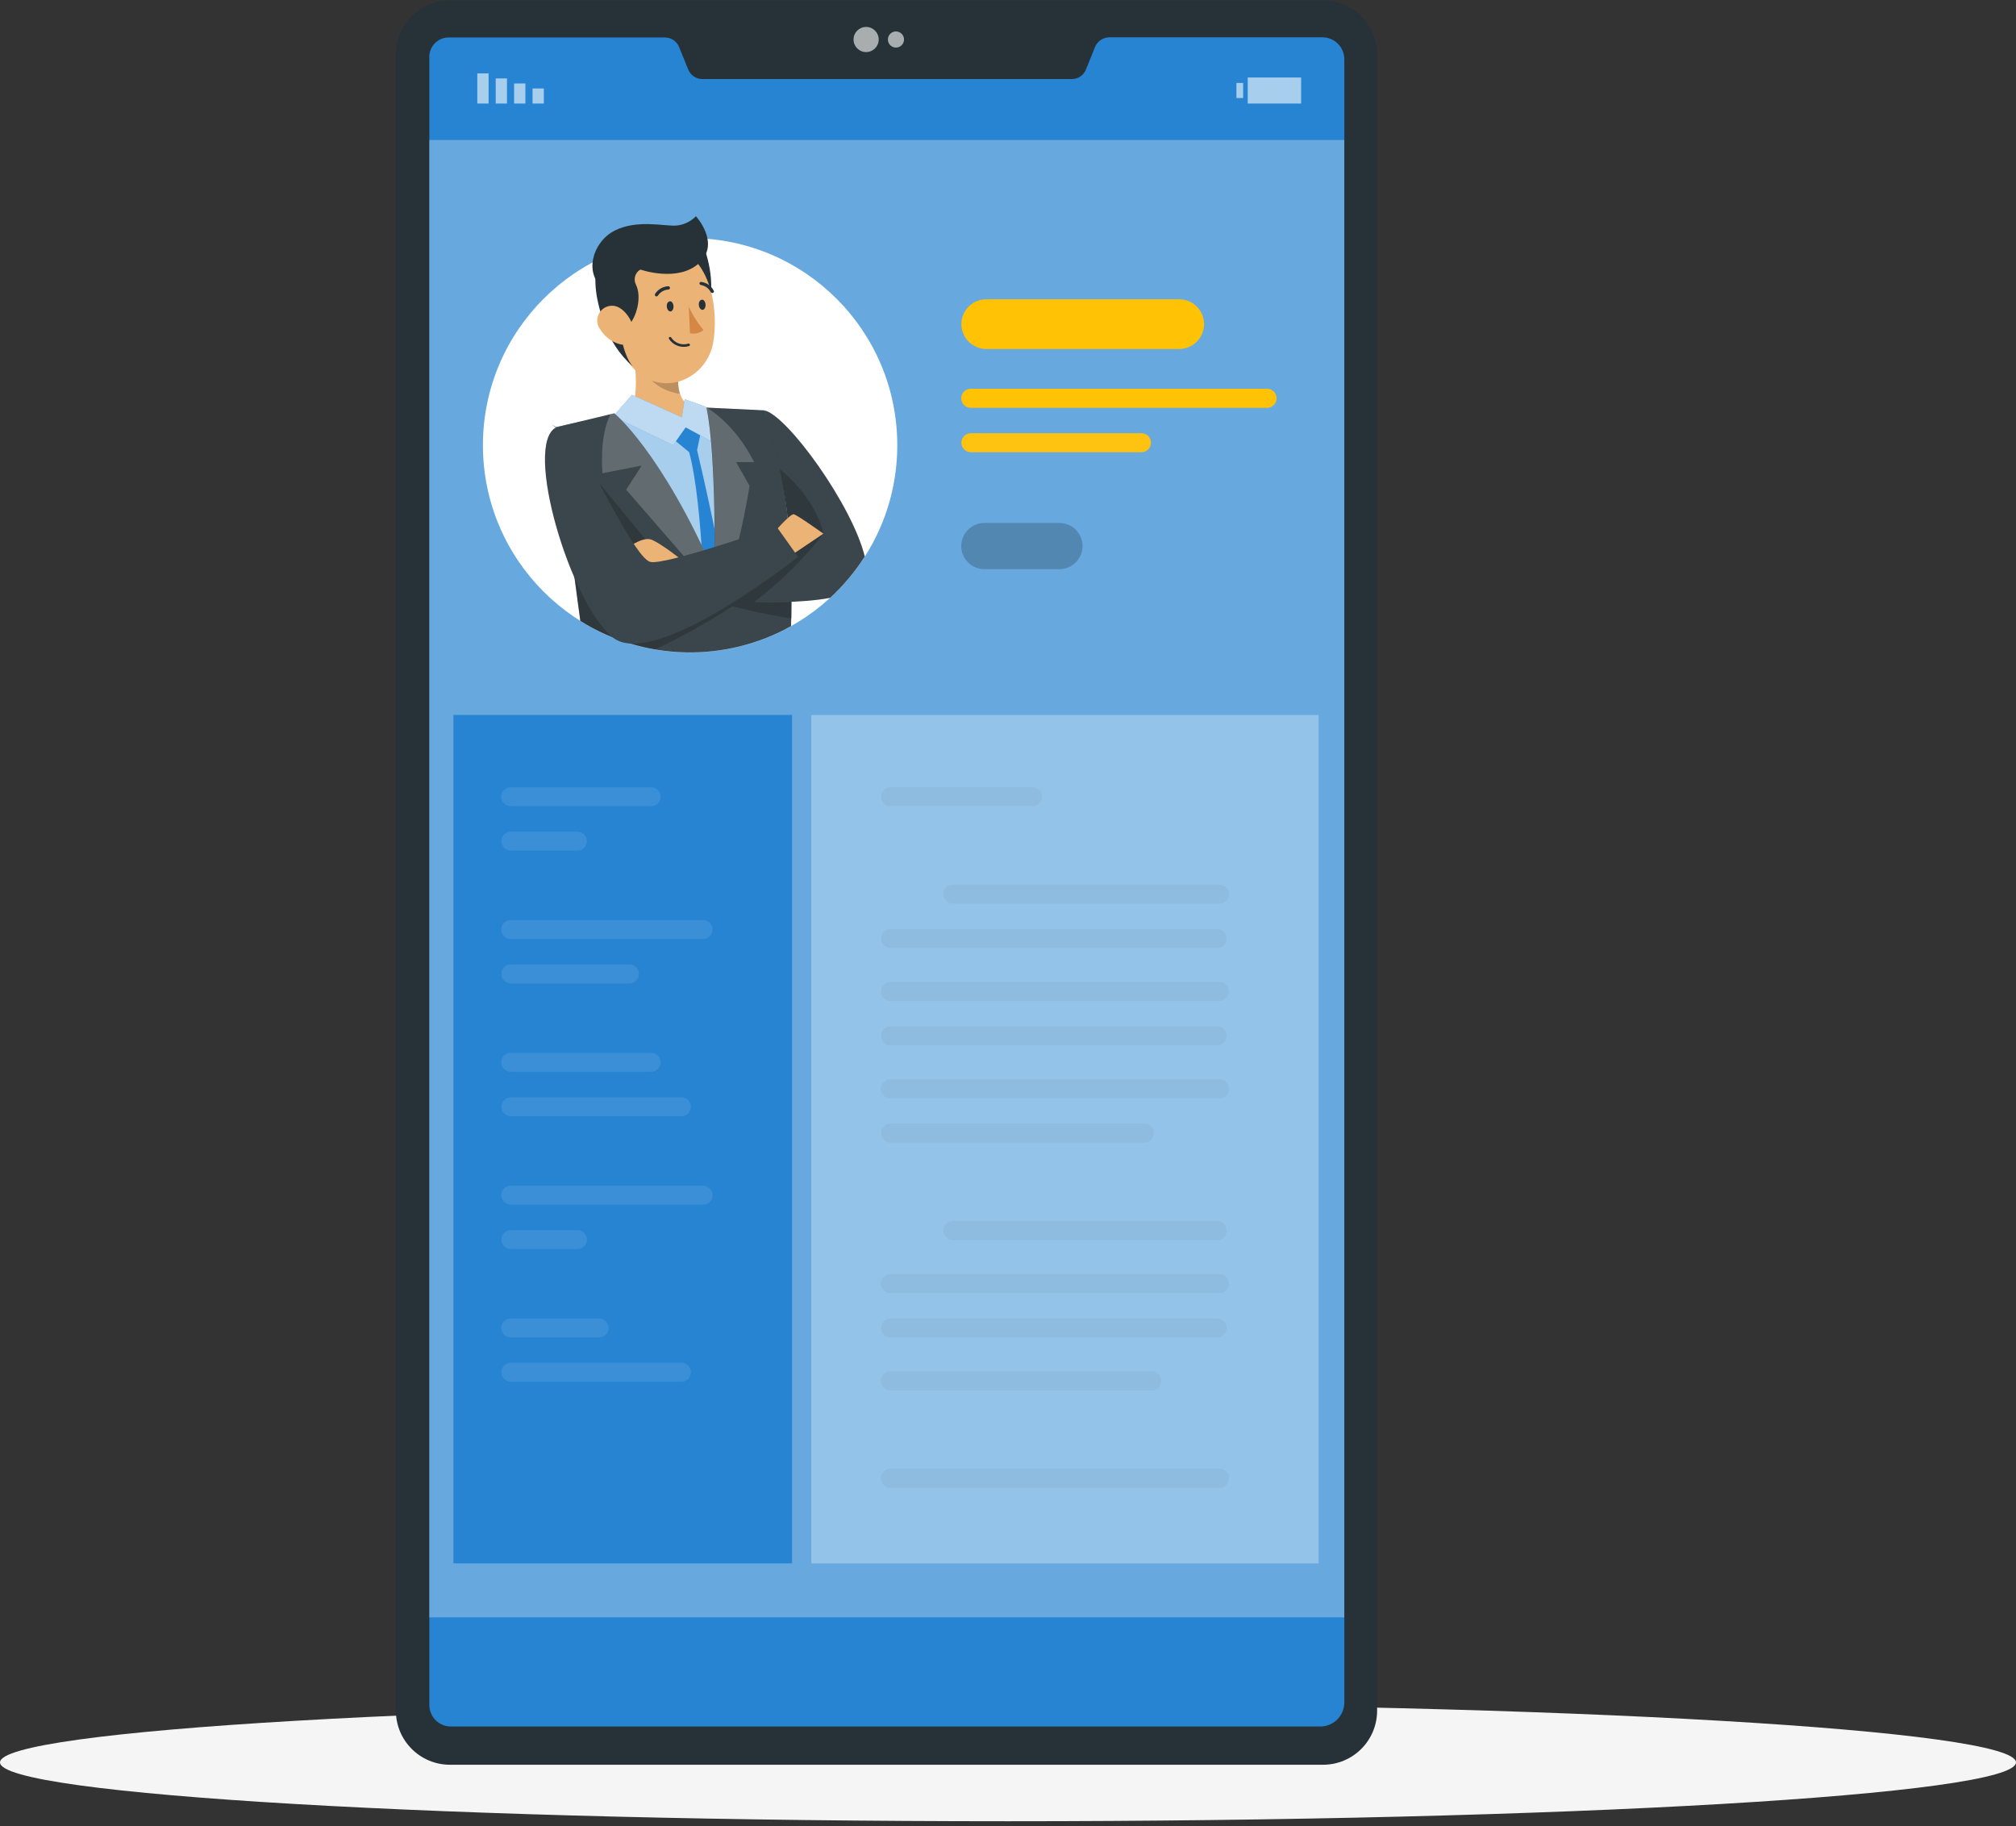 <svg width="392" height="355" viewBox="0 0 392 355" fill="none" xmlns="http://www.w3.org/2000/svg">
<rect x="0" y="0" width="392" height="355" fill="#333333" stroke="none"/>
<g clip-path="url(#clip0_603_1747)">
<path d="M196 354.071C304.248 354.071 392 348.95 392 342.633C392 336.316 304.248 331.195 196 331.195C87.752 331.195 0 336.316 0 342.633C0 348.95 87.752 354.071 196 354.071Z" fill="#F5F5F5"/>
<path d="M257.257 0.071H87.49C81.683 0.071 76.977 4.776 76.977 10.58V332.579C76.977 338.383 81.683 343.088 87.49 343.088H257.257C263.064 343.088 267.771 338.383 267.771 332.579V10.58C267.771 4.776 263.064 0.071 257.257 0.071Z" fill="#263238"/>
<path d="M261.395 11.56V330.983C261.395 332.221 260.903 333.408 260.027 334.284C259.151 335.159 257.963 335.651 256.725 335.651H87.715C87.166 335.658 86.62 335.556 86.11 335.352C85.6 335.148 85.135 334.845 84.741 334.462C84.348 334.078 84.034 333.62 83.818 333.115C83.601 332.61 83.486 332.068 83.48 331.518V11.207C83.439 10.208 83.796 9.235 84.472 8.5C85.149 7.764 86.09 7.328 87.089 7.286H129.343C129.935 7.295 130.51 7.481 130.994 7.819C131.479 8.158 131.851 8.634 132.063 9.186L133.812 13.49C134.028 14.037 134.402 14.508 134.886 14.843C135.37 15.177 135.942 15.361 136.531 15.37H208.435C209.026 15.367 209.603 15.186 210.09 14.851C210.576 14.515 210.951 14.041 211.164 13.49L212.913 9.165C213.131 8.617 213.505 8.144 213.988 7.805C214.471 7.466 215.042 7.275 215.632 7.256H257.261C258.376 7.29 259.434 7.76 260.207 8.565C260.979 9.369 261.406 10.445 261.395 11.56Z" fill="#2684D2"/>
<path opacity="0.3" d="M261.392 27.212H83.477V314.431H261.392V27.212Z" fill="white"/>
<path d="M134.186 126.822C156.434 126.822 174.47 108.794 174.47 86.555C174.47 64.317 156.434 46.289 134.186 46.289C111.938 46.289 93.902 64.317 93.902 86.555C93.902 108.794 111.938 126.822 134.186 126.822Z" fill="white"/>
<path opacity="0.6" d="M168.411 10.125C169.762 10.125 170.858 9.03 170.858 7.68C170.858 6.329 169.762 5.235 168.411 5.235C167.06 5.235 165.965 6.329 165.965 7.68C165.965 9.03 167.06 10.125 168.411 10.125Z" fill="white"/>
<path opacity="0.6" d="M175.782 7.68C175.782 7.99 175.69 8.293 175.518 8.55C175.346 8.808 175.101 9.008 174.815 9.127C174.529 9.246 174.214 9.277 173.91 9.216C173.606 9.156 173.326 9.007 173.107 8.787C172.888 8.568 172.739 8.289 172.679 7.986C172.618 7.682 172.649 7.367 172.768 7.081C172.886 6.794 173.087 6.55 173.345 6.378C173.602 6.206 173.905 6.114 174.215 6.114C174.421 6.112 174.626 6.152 174.816 6.23C175.007 6.309 175.18 6.424 175.326 6.57C175.472 6.715 175.587 6.888 175.666 7.079C175.744 7.27 175.784 7.474 175.782 7.68Z" fill="white"/>
<path opacity="0.6" d="M105.748 17.198H103.555V20.129H105.748V17.198Z" fill="white"/>
<path opacity="0.6" d="M102.158 16.228H99.965V20.129H102.158V16.228Z" fill="white"/>
<path opacity="0.6" d="M98.58 15.248H96.387V20.129H98.58V15.248Z" fill="white"/>
<path opacity="0.6" d="M95.002 14.268H92.809V20.129H95.002V14.268Z" fill="white"/>
<path opacity="0.6" d="M241.722 16.127H240.418V19.058H241.722V16.127Z" fill="white"/>
<path opacity="0.6" d="M252.995 15.066H242.613V20.129H252.995V15.066Z" fill="white"/>
<path d="M139.391 79.674C131.041 79.775 118.536 80.432 108.145 83.049C108.145 83.049 109.671 90.708 111.329 101.126C111.945 105.006 112.582 109.21 113.169 113.646C113.249 114.302 113.34 114.959 113.421 115.666L113.543 116.677C113.704 118.001 113.866 119.334 114.018 120.658C114.036 120.953 114.07 121.246 114.119 121.537C119.975 124.894 126.581 126.726 133.33 126.865C140.079 127.005 146.755 125.447 152.745 122.335C152.664 108.876 151.835 91.79 148.651 79.897C145.572 79.631 142.479 79.557 139.391 79.674Z" fill="#2684D2"/>
<path opacity="0.6" d="M139.391 79.674C131.041 79.775 118.536 80.432 108.145 83.049C108.145 83.049 109.671 90.708 111.329 101.126C111.945 105.006 112.582 109.21 113.169 113.646C113.249 114.302 113.34 114.959 113.421 115.666L113.543 116.677C113.704 118.001 113.866 119.334 114.018 120.658C114.036 120.953 114.07 121.246 114.119 121.537C119.975 124.894 126.581 126.726 133.33 126.865C140.079 127.005 146.755 125.447 152.745 122.335C152.664 108.876 151.835 91.79 148.651 79.897C145.572 79.631 142.479 79.557 139.391 79.674Z" fill="white"/>
<path d="M121.73 81.321C125.066 84.353 133.224 83.231 133.224 83.231C133.224 83.231 138.279 81.837 137.268 80.2C134.235 79.705 132.81 78.3 132.213 76.512C131.891 75.4 131.788 74.237 131.91 73.086C131.939 72.44 132.024 71.798 132.163 71.166L122.054 63.699C123.378 68.671 124.996 77.744 121.73 81.321Z" fill="#EBB376"/>
<path opacity="0.2" d="M124.379 68.489C124.783 74.551 129.757 76.209 132.193 76.572C131.87 75.461 131.767 74.298 131.89 73.147L124.379 68.489Z" fill="black"/>
<path d="M136.925 48.189C136.925 48.189 140.383 57.071 136.289 61.698C132.195 66.326 128.363 49.209 128.363 49.209L136.925 48.189Z" fill="#263238"/>
<path d="M123.744 72.177C125.109 73.46 126.857 74.261 128.72 74.459C130.584 74.656 132.461 74.237 134.065 73.268C136.154 72.046 137.704 70.078 138.401 67.761C138.501 67.429 138.582 67.092 138.644 66.751C139.786 60.587 138.351 50.584 131.568 48.229C130.074 47.701 128.471 47.563 126.909 47.83C125.348 48.096 123.881 48.758 122.647 49.752C121.414 50.745 120.456 52.038 119.864 53.507C119.272 54.975 119.066 56.571 119.265 58.142C120.023 64.901 120.185 68.903 123.744 72.177Z" fill="#EBB376"/>
<path d="M129.659 59.536C129.659 60.092 129.992 60.547 130.356 60.547C130.72 60.547 130.983 60.072 130.963 59.536C130.942 59.001 130.619 58.526 130.255 58.576C129.891 58.627 129.628 58.98 129.659 59.536Z" fill="#263238"/>
<path d="M135.885 59.223C135.885 59.769 136.229 60.233 136.593 60.233C136.957 60.233 137.22 59.748 137.189 59.223C137.159 58.697 136.846 58.212 136.482 58.263C136.118 58.313 135.855 58.697 135.885 59.223Z" fill="#263238"/>
<path d="M133.914 59.597C134.662 61.246 135.632 62.786 136.795 64.174C136.43 64.465 136.005 64.671 135.551 64.78C135.096 64.888 134.624 64.895 134.167 64.8L133.914 59.597Z" fill="#D58745"/>
<path d="M127.614 57.627C127.675 57.63 127.736 57.618 127.791 57.592C127.846 57.565 127.893 57.525 127.927 57.475C128.148 57.133 128.446 56.847 128.797 56.642C129.148 56.437 129.543 56.317 129.949 56.293C130.035 56.293 130.117 56.259 130.178 56.198C130.239 56.137 130.273 56.055 130.273 55.969C130.273 55.884 130.239 55.801 130.178 55.741C130.117 55.68 130.035 55.646 129.949 55.646C129.437 55.67 128.938 55.816 128.494 56.07C128.049 56.325 127.671 56.682 127.392 57.111C127.343 57.181 127.323 57.268 127.336 57.353C127.349 57.437 127.394 57.514 127.462 57.566L127.614 57.627Z" fill="#263238"/>
<path d="M138.45 56.939C138.513 56.959 138.58 56.959 138.643 56.939C138.717 56.899 138.773 56.83 138.797 56.749C138.822 56.668 138.814 56.58 138.774 56.505C138.537 56.047 138.193 55.653 137.77 55.357C137.348 55.061 136.86 54.873 136.348 54.807C136.308 54.802 136.267 54.804 136.228 54.814C136.189 54.824 136.153 54.842 136.121 54.867C136.089 54.891 136.062 54.922 136.042 54.956C136.022 54.991 136.009 55.03 136.004 55.07C136.001 55.154 136.029 55.235 136.084 55.299C136.138 55.362 136.214 55.403 136.297 55.413C136.7 55.477 137.081 55.635 137.412 55.874C137.742 56.113 138.011 56.426 138.198 56.788C138.224 56.832 138.26 56.87 138.304 56.896C138.349 56.923 138.399 56.938 138.45 56.939Z" fill="#263238"/>
<path d="M123.825 49.482L124.482 52.413C124.005 52.703 123.654 53.162 123.498 53.699C123.343 54.236 123.395 54.812 123.643 55.312C124.846 57.717 123.815 61.739 122.046 63.467C122.046 63.467 121.884 62.396 121.035 62.739C120.186 63.083 120.954 68.701 123.006 71.217C120.459 68.93 118.547 66.024 117.457 62.78C115.506 57.444 115.435 53.403 116.294 51.17L123.825 49.482Z" fill="#263238"/>
<path d="M116.615 63.871C117.448 65.35 118.832 66.44 120.466 66.902C122.64 67.509 123.731 65.569 123.135 63.507C122.589 61.688 120.8 59.112 118.606 59.465C118.128 59.533 117.675 59.72 117.288 60.008C116.901 60.297 116.593 60.678 116.391 61.116C116.19 61.555 116.102 62.037 116.136 62.518C116.17 63 116.324 63.465 116.585 63.871H116.615Z" fill="#EBB376"/>
<path d="M124.482 52.392C124.482 52.392 131.801 54.989 135.966 51.129C140.131 47.269 135.319 42.035 135.319 42.035C134.31 43.076 132.962 43.721 131.518 43.854C129.183 44.016 123.795 42.611 119.458 44.864C115.121 47.118 113.494 53.322 117.436 56.151L124.482 52.392Z" fill="#263238"/>
<path d="M130.293 65.751C130.671 66.33 131.228 66.77 131.88 67.003C132.531 67.237 133.241 67.251 133.902 67.044" stroke="#263238" stroke-width="0.5" stroke-linecap="round" stroke-linejoin="round"/>
<path d="M136.553 82.706L135.542 87.505C135.542 87.505 141.133 110.816 142.336 122.871L140.314 124.892L137.109 122.871C137.109 122.871 136.826 98.246 133.996 87.899L128.941 83.746L132.985 82.463L136.553 82.706Z" fill="#2684D2"/>
<path d="M122.876 76.754L132.57 81.119L133.136 77.623L136.705 78.876C137.319 79.094 137.844 79.51 138.196 80.059C138.547 80.608 138.705 81.258 138.646 81.907L138.241 85.757L133.328 83.09L130.872 86.555L119.227 80.948L122.876 76.754Z" fill="#2684D2"/>
<path opacity="0.7" d="M122.876 76.754L132.57 81.119L133.136 77.623L136.705 78.876C137.319 79.094 137.844 79.51 138.196 80.059C138.547 80.608 138.705 81.258 138.646 81.907L138.241 85.757L133.328 83.09L130.872 86.555L119.227 80.948L122.876 76.754Z" fill="white"/>
<path d="M148.681 79.785L137.369 79.24C139.32 88.334 138.946 111.503 138.946 111.503C128.605 87.788 119.456 80.351 119.456 80.351L108.145 83.059C108.63 89.284 111.076 107.805 112.835 120.719C118.95 124.538 125.979 126.646 133.187 126.824C140.396 127.002 147.52 125.242 153.816 121.729C154.706 93.174 148.681 79.785 148.681 79.785Z" fill="#263238"/>
<path opacity="0.1" d="M153.908 112.009C153.362 90.132 148.682 79.816 148.682 79.816L137.37 79.24C139.038 87.04 138.998 105.228 138.957 110.22V111.493L138.371 110.149C128.262 87.505 119.477 80.341 119.477 80.341L118.699 80.533L108.176 83.059C108.449 86.586 109.348 94.053 110.39 102.258C110.733 104.855 111.077 107.512 111.4 110.139C111.724 112.766 112.068 115.08 112.411 117.414C112.563 118.566 112.715 119.678 112.866 120.759C118.983 124.583 126.016 126.694 133.229 126.872C140.441 127.05 147.569 125.288 153.868 121.769C153.859 121.287 153.875 120.805 153.918 120.325C153.972 117.354 153.969 114.582 153.908 112.009Z" fill="white"/>
<path opacity="0.2" d="M143.131 89.839L145.749 94.447C145.749 94.447 143.03 112.19 138.673 118.364V114.696L121.751 95.195L124.784 90.506L117.152 92.002C117.152 92.002 116.444 84.929 118.708 80.533L119.487 80.351C119.487 80.351 128.635 87.798 138.966 111.503C138.966 111.503 139.351 88.324 137.4 79.24C137.4 79.24 142.788 82.16 146.629 89.839H143.131Z" fill="white"/>
<path opacity="0.2" d="M153.917 120.244C153.964 117.32 153.964 114.565 153.917 111.978L138.996 110.22L138.39 110.149L128.948 109.038L116.434 93.821L111.43 110.089C111.773 112.574 112.097 115.03 112.441 117.364C112.592 118.516 112.744 119.627 112.895 120.709C117.346 123.496 122.303 125.378 127.483 126.246C132.625 123.761 137.614 120.97 142.423 117.889C147.195 119.082 151.056 119.809 153.917 120.244Z" fill="black"/>
<path d="M148.682 79.796C150.003 83.956 151.08 88.191 151.907 92.477C152.635 96.228 153.161 100.016 153.484 103.824L130.577 111.503L129.566 115.859C129.566 115.859 150.178 118.354 161.429 116.222C164.005 113.847 166.264 111.15 168.152 108.199C165.675 98.105 153.1 80.826 148.682 79.796Z" fill="#263238"/>
<path opacity="0.1" d="M148.682 79.785C149.905 83.597 150.917 87.473 151.715 91.395C151.796 91.759 151.867 92.113 151.937 92.477C152.67 96.228 153.207 100.016 153.545 103.824L138.614 108.826L130.628 111.493L129.617 115.848C129.617 115.848 132.771 116.242 137.29 116.576C140.039 116.788 143.284 116.97 146.64 117.051C151.599 117.264 156.566 116.99 161.47 116.232C164.049 113.857 166.311 111.161 168.203 108.209C165.675 98.105 153.1 80.826 148.682 79.785Z" fill="white"/>
<path opacity="0.2" d="M160.104 103.753C156.216 108.775 151.67 113.251 146.589 117.061C143.233 116.98 139.988 116.798 137.238 116.586C136.736 114.95 136.497 113.245 136.53 111.534L138.552 108.866L153.483 103.864C153.155 100.057 152.629 96.269 151.906 92.517C151.835 92.153 151.764 91.8 151.684 91.436L151.764 91.345C151.764 91.345 158.436 96.407 160.104 103.753Z" fill="black"/>
<path d="M132.852 109.088C132.852 109.088 128.293 105.42 126.514 104.865C124.735 104.309 121.277 106.977 121.277 106.977L125.725 113.322L132.852 109.088Z" fill="#EBB376"/>
<path d="M153.32 108.31L160.103 103.753C160.103 103.753 154.988 100.085 154.321 99.974C153.654 99.863 150.277 103.753 150.277 103.753L153.32 108.31Z" fill="#EBB376"/>
<path d="M108.185 83.059C101.584 86.293 111.026 117.607 119.214 123.972C127.402 130.338 155.181 108.26 155.181 108.26L150.986 102.379C150.986 102.379 129.282 109.988 126.432 109.24C123.581 108.492 115.918 92.254 113.422 88.496C111.78 86.114 109.676 84.087 107.235 82.534" fill="#263238"/>
<path opacity="0.1" d="M108.185 83.059C101.584 86.293 111.026 117.607 119.214 123.972C127.402 130.338 155.181 108.26 155.181 108.26L150.986 102.379C150.986 102.379 129.282 109.988 126.432 109.24C123.581 108.492 115.918 92.254 113.422 88.496C111.78 86.114 109.676 84.087 107.235 82.534" fill="white"/>
<path d="M229.29 67.852H191.776C190.493 67.847 189.265 67.335 188.358 66.429C187.451 65.522 186.939 64.294 186.934 63.012C186.936 61.73 187.448 60.502 188.355 59.596C189.263 58.691 190.493 58.182 191.776 58.182H229.29C230.571 58.182 231.8 58.691 232.706 59.597C233.613 60.503 234.122 61.731 234.122 63.012C234.122 64.294 233.613 65.523 232.707 66.431C231.801 67.338 230.572 67.849 229.29 67.852Z" fill="#FFC204"/>
<path d="M246.383 79.29H188.762C188.269 79.29 187.796 79.094 187.447 78.746C187.098 78.397 186.902 77.924 186.902 77.431C186.902 77.188 186.95 76.948 187.043 76.724C187.136 76.499 187.272 76.295 187.444 76.124C187.616 75.952 187.82 75.816 188.044 75.723C188.269 75.63 188.509 75.582 188.752 75.582H246.373C246.615 75.581 246.856 75.627 247.081 75.719C247.306 75.811 247.511 75.946 247.684 76.117C247.856 76.287 247.994 76.49 248.088 76.714C248.182 76.938 248.231 77.178 248.233 77.421C248.234 77.665 248.187 77.907 248.095 78.133C248.003 78.359 247.867 78.565 247.695 78.739C247.523 78.912 247.319 79.05 247.094 79.145C246.868 79.24 246.627 79.289 246.383 79.29Z" fill="#FFC204"/>
<path d="M221.951 87.919H188.794C188.551 87.921 188.31 87.874 188.085 87.782C187.86 87.691 187.655 87.556 187.483 87.385C187.31 87.214 187.172 87.011 187.078 86.787C186.984 86.563 186.935 86.323 186.934 86.08C186.934 85.587 187.13 85.114 187.478 84.766C187.827 84.417 188.3 84.221 188.794 84.221H221.951C222.441 84.221 222.912 84.416 223.259 84.763C223.606 85.11 223.8 85.58 223.8 86.07C223.8 86.561 223.606 87.031 223.259 87.378C222.912 87.725 222.441 87.919 221.951 87.919Z" fill="#FEC210"/>
<path opacity="0.2" d="M206.018 110.655H191.441C190.849 110.659 190.262 110.546 189.714 110.323C189.165 110.101 188.666 109.772 188.244 109.356C187.823 108.941 187.487 108.446 187.257 107.901C187.027 107.356 186.906 106.77 186.902 106.178C186.902 104.983 187.377 103.837 188.223 102.992C189.068 102.147 190.215 101.672 191.411 101.672H205.988C206.579 101.671 207.164 101.786 207.71 102.01C208.256 102.235 208.753 102.565 209.172 102.982C209.59 103.398 209.923 103.893 210.15 104.438C210.377 104.983 210.495 105.568 210.496 106.158C210.494 107.347 210.022 108.486 209.183 109.328C208.344 110.17 207.207 110.647 206.018 110.655Z" fill="black"/>
<path d="M154.009 138.998H88.16V303.933H154.009V138.998Z" fill="#2684D2"/>
<g opacity="0.3">
<path opacity="0.3" d="M136.712 182.568H99.309C99.065 182.568 98.823 182.52 98.597 182.427C98.372 182.333 98.167 182.196 97.994 182.024C97.821 181.851 97.684 181.646 97.591 181.42C97.497 181.195 97.449 180.953 97.449 180.709C97.449 180.219 97.644 179.748 97.991 179.401C98.338 179.055 98.808 178.86 99.299 178.86H136.702C136.945 178.859 137.186 178.905 137.41 178.997C137.635 179.088 137.84 179.224 138.013 179.394C138.186 179.565 138.323 179.768 138.417 179.992C138.511 180.216 138.56 180.456 138.562 180.699C138.563 180.943 138.516 181.185 138.424 181.411C138.332 181.637 138.196 181.843 138.024 182.017C137.852 182.19 137.648 182.328 137.423 182.423C137.198 182.518 136.956 182.567 136.712 182.568Z" fill="white"/>
<path opacity="0.3" d="M122.389 191.197H99.341C98.847 191.197 98.374 191.001 98.025 190.653C97.676 190.304 97.481 189.831 97.481 189.338C97.481 188.848 97.675 188.377 98.022 188.031C98.369 187.684 98.84 187.489 99.33 187.489H122.389C122.879 187.492 123.349 187.687 123.697 188.033C124.045 188.379 124.243 188.848 124.249 189.338C124.249 189.831 124.053 190.304 123.704 190.653C123.355 191.001 122.882 191.197 122.389 191.197Z" fill="white"/>
</g>
<g opacity="0.3">
<path opacity="0.3" d="M126.603 208.385H99.309C98.816 208.385 98.343 208.189 97.994 207.841C97.645 207.492 97.449 207.019 97.449 206.526C97.449 206.036 97.644 205.565 97.991 205.218C98.338 204.872 98.808 204.677 99.299 204.677H126.593C126.836 204.675 127.077 204.722 127.302 204.814C127.527 204.905 127.731 205.04 127.904 205.211C128.077 205.382 128.214 205.585 128.308 205.809C128.403 206.033 128.452 206.273 128.453 206.516C128.454 206.76 128.408 207.002 128.315 207.228C128.223 207.454 128.087 207.66 127.915 207.833C127.744 208.007 127.539 208.145 127.314 208.24C127.089 208.334 126.847 208.384 126.603 208.385Z" fill="white"/>
<path opacity="0.3" d="M132.497 217.014H99.341C99.098 217.016 98.857 216.969 98.632 216.878C98.407 216.786 98.202 216.651 98.029 216.48C97.857 216.309 97.719 216.106 97.625 215.882C97.531 215.658 97.482 215.418 97.481 215.175C97.481 214.682 97.676 214.209 98.025 213.861C98.374 213.512 98.847 213.316 99.341 213.316H132.497C132.991 213.316 133.464 213.512 133.813 213.861C134.162 214.209 134.357 214.682 134.357 215.175C134.35 215.664 134.15 216.13 133.803 216.474C133.455 216.818 132.986 217.012 132.497 217.014Z" fill="white"/>
</g>
<g opacity="0.3">
<path opacity="0.3" d="M136.712 234.202H99.309C99.066 234.203 98.826 234.157 98.6 234.065C98.376 233.973 98.171 233.838 97.998 233.667C97.826 233.497 97.688 233.294 97.594 233.07C97.5 232.846 97.451 232.606 97.449 232.363C97.449 232.119 97.497 231.877 97.591 231.651C97.684 231.426 97.821 231.221 97.994 231.048C98.167 230.876 98.372 230.739 98.597 230.645C98.823 230.552 99.065 230.504 99.309 230.504H136.712C137.205 230.504 137.678 230.7 138.027 231.048C138.376 231.397 138.572 231.87 138.572 232.363C138.572 232.853 138.377 233.324 138.03 233.67C137.683 234.017 137.213 234.212 136.722 234.212L136.712 234.202Z" fill="white"/>
<path opacity="0.3" d="M112.28 242.841H99.341C98.847 242.841 98.374 242.645 98.025 242.297C97.676 241.948 97.481 241.475 97.481 240.982C97.481 240.492 97.675 240.021 98.022 239.674C98.369 239.328 98.84 239.133 99.33 239.133H112.28C112.771 239.135 113.241 239.331 113.589 239.677C113.937 240.023 114.135 240.491 114.14 240.982C114.135 241.473 113.937 241.943 113.589 242.291C113.242 242.638 112.771 242.836 112.28 242.841Z" fill="white"/>
</g>
<g opacity="0.3">
<path opacity="0.3" d="M116.494 260.029H99.309C99.065 260.029 98.823 259.981 98.597 259.887C98.372 259.794 98.167 259.657 97.994 259.484C97.821 259.312 97.684 259.107 97.591 258.881C97.497 258.656 97.449 258.414 97.449 258.17C97.449 257.679 97.644 257.209 97.991 256.862C98.338 256.515 98.808 256.321 99.299 256.321H116.484C116.727 256.319 116.968 256.366 117.193 256.457C117.418 256.549 117.622 256.684 117.795 256.855C117.968 257.026 118.105 257.229 118.199 257.453C118.294 257.677 118.343 257.917 118.344 258.16C118.345 258.404 118.299 258.646 118.206 258.872C118.114 259.098 117.978 259.304 117.807 259.477C117.635 259.651 117.43 259.789 117.205 259.884C116.98 259.978 116.739 260.028 116.494 260.029Z" fill="white"/>
<path opacity="0.3" d="M132.497 268.628H99.341C98.847 268.628 98.374 268.432 98.025 268.083C97.676 267.735 97.481 267.262 97.481 266.769C97.481 266.278 97.675 265.808 98.022 265.461C98.369 265.114 98.84 264.919 99.33 264.919H132.497C132.988 264.922 133.458 265.117 133.806 265.463C134.154 265.809 134.352 266.278 134.357 266.769C134.357 267.262 134.162 267.735 133.813 268.083C133.464 268.432 132.991 268.628 132.497 268.628Z" fill="white"/>
</g>
<path opacity="0.3" d="M256.392 139.008H157.75V303.943H256.392V139.008Z" fill="white"/>
<g opacity="0.2">
<path opacity="0.2" d="M173.304 156.741H200.598C200.843 156.761 201.089 156.732 201.322 156.656C201.555 156.58 201.771 156.459 201.958 156.299C202.144 156.14 202.297 155.945 202.407 155.726C202.518 155.507 202.584 155.269 202.602 155.024C202.62 154.78 202.59 154.534 202.512 154.301C202.435 154.069 202.312 153.854 202.151 153.668C201.99 153.483 201.794 153.332 201.575 153.223C201.355 153.114 201.116 153.049 200.871 153.033H173.304C172.814 153 172.331 153.162 171.96 153.484C171.59 153.806 171.361 154.262 171.325 154.751C171.289 155.241 171.448 155.725 171.768 156.098C172.088 156.471 172.542 156.702 173.032 156.741H173.304Z" fill="black"/>
<path opacity="0.2" d="M236.961 171.969H185.406C184.916 171.936 184.433 172.098 184.062 172.42C183.691 172.742 183.463 173.198 183.427 173.687C183.391 174.177 183.55 174.661 183.87 175.034C184.189 175.406 184.643 175.638 185.133 175.677C185.224 175.687 185.315 175.687 185.406 175.677H236.961C237.206 175.696 237.452 175.668 237.685 175.592C237.918 175.516 238.134 175.395 238.32 175.235C238.507 175.076 238.659 174.881 238.77 174.662C238.881 174.443 238.947 174.205 238.965 173.96C238.983 173.715 238.952 173.47 238.875 173.237C238.798 173.004 238.675 172.789 238.514 172.604C238.353 172.419 238.157 172.268 237.937 172.159C237.718 172.049 237.479 171.985 237.234 171.969H236.961Z" fill="black"/>
<path opacity="0.2" d="M173.304 184.306H236.788C237.256 184.271 237.694 184.061 238.014 183.717C238.333 183.373 238.511 182.921 238.511 182.452C238.511 181.982 238.333 181.53 238.014 181.187C237.694 180.843 237.256 180.632 236.788 180.598H173.304C172.814 180.565 172.331 180.727 171.96 181.049C171.59 181.371 171.361 181.827 171.325 182.316C171.289 182.806 171.448 183.29 171.768 183.663C172.088 184.035 172.542 184.267 173.032 184.306H173.304Z" fill="black"/>
<path opacity="0.2" d="M236.959 190.894H173.273C172.783 190.861 172.3 191.024 171.929 191.346C171.558 191.668 171.33 192.123 171.294 192.613C171.258 193.102 171.417 193.586 171.737 193.959C172.056 194.332 172.511 194.563 173 194.602H236.959C237.203 194.622 237.449 194.593 237.683 194.517C237.916 194.441 238.132 194.32 238.318 194.161C238.504 194.001 238.657 193.806 238.768 193.587C238.878 193.369 238.945 193.13 238.963 192.886C238.981 192.641 238.95 192.395 238.873 192.163C238.795 191.93 238.673 191.715 238.512 191.53C238.351 191.345 238.155 191.193 237.935 191.084C237.716 190.975 237.477 190.91 237.232 190.894H236.959Z" fill="black"/>
<path opacity="0.2" d="M173.304 203.242H236.788C237.256 203.207 237.694 202.997 238.014 202.653C238.333 202.309 238.511 201.857 238.511 201.388C238.511 200.918 238.333 200.466 238.014 200.122C237.694 199.778 237.256 199.568 236.788 199.533H173.304C172.814 199.501 172.331 199.663 171.96 199.985C171.59 200.307 171.361 200.762 171.325 201.252C171.289 201.742 171.448 202.226 171.768 202.599C172.088 202.971 172.542 203.203 173.032 203.242H173.304Z" fill="black"/>
<path opacity="0.2" d="M236.959 209.83H173.273C172.783 209.797 172.3 209.959 171.929 210.281C171.558 210.603 171.33 211.059 171.294 211.548C171.258 212.038 171.417 212.522 171.737 212.895C172.056 213.268 172.511 213.499 173 213.538H236.959C237.203 213.558 237.449 213.529 237.683 213.453C237.916 213.377 238.132 213.256 238.318 213.097C238.504 212.937 238.657 212.742 238.768 212.523C238.878 212.304 238.945 212.066 238.963 211.821C238.981 211.577 238.95 211.331 238.873 211.098C238.795 210.866 238.673 210.651 238.512 210.466C238.351 210.28 238.155 210.129 237.935 210.02C237.716 209.911 237.477 209.846 237.232 209.83H236.959Z" fill="black"/>
<path opacity="0.2" d="M173.304 222.147H222.636C223.104 222.113 223.542 221.902 223.861 221.558C224.181 221.215 224.359 220.763 224.359 220.293C224.359 219.824 224.181 219.372 223.861 219.028C223.542 218.684 223.104 218.474 222.636 218.439H173.304C172.814 218.406 172.331 218.569 171.96 218.891C171.59 219.213 171.361 219.668 171.325 220.158C171.289 220.647 171.448 221.131 171.768 221.504C172.088 221.877 172.542 222.108 173.032 222.147H173.304Z" fill="black"/>
<path opacity="0.2" d="M185.433 241.093H236.786C237.255 241.059 237.692 240.848 238.012 240.504C238.332 240.16 238.509 239.708 238.509 239.239C238.509 238.77 238.332 238.318 238.012 237.974C237.692 237.63 237.255 237.419 236.786 237.385H185.433C184.943 237.352 184.46 237.514 184.089 237.836C183.719 238.158 183.49 238.614 183.454 239.103C183.418 239.593 183.577 240.077 183.897 240.45C184.217 240.823 184.671 241.054 185.16 241.093H185.433Z" fill="black"/>
<path opacity="0.2" d="M236.959 247.691H173.273C172.783 247.659 172.3 247.821 171.929 248.143C171.558 248.465 171.33 248.92 171.294 249.41C171.258 249.9 171.417 250.384 171.737 250.756C172.056 251.129 172.511 251.36 173 251.4H236.959C237.203 251.419 237.449 251.39 237.683 251.315C237.916 251.239 238.132 251.118 238.318 250.958C238.504 250.799 238.657 250.604 238.768 250.385C238.878 250.166 238.945 249.927 238.963 249.683C238.981 249.438 238.95 249.193 238.873 248.96C238.795 248.727 238.673 248.512 238.512 248.327C238.351 248.142 238.155 247.991 237.935 247.881C237.716 247.772 237.477 247.708 237.232 247.691H236.959Z" fill="black"/>
<path opacity="0.2" d="M173.304 260.029H236.788C237.256 259.994 237.694 259.784 238.014 259.44C238.333 259.096 238.511 258.644 238.511 258.175C238.511 257.705 238.333 257.253 238.014 256.909C237.694 256.565 237.256 256.355 236.788 256.321H173.304C172.814 256.288 172.331 256.45 171.96 256.772C171.59 257.094 171.361 257.55 171.325 258.039C171.289 258.529 171.448 259.013 171.768 259.386C172.088 259.758 172.542 259.99 173.032 260.029H173.304Z" fill="black"/>
<path opacity="0.2" d="M223.817 266.607H173.273C172.783 266.574 172.3 266.736 171.929 267.058C171.558 267.38 171.33 267.836 171.294 268.326C171.258 268.815 171.417 269.299 171.737 269.672C172.056 270.045 172.511 270.276 173 270.315H223.817C224.062 270.335 224.308 270.306 224.541 270.23C224.774 270.154 224.99 270.033 225.177 269.874C225.363 269.714 225.516 269.519 225.626 269.3C225.737 269.082 225.803 268.843 225.821 268.598C225.839 268.354 225.809 268.108 225.731 267.876C225.654 267.643 225.531 267.428 225.37 267.243C225.209 267.058 225.013 266.906 224.794 266.797C224.574 266.688 224.335 266.623 224.09 266.607H223.817Z" fill="black"/>
<path opacity="0.2" d="M236.959 285.553H173.273C172.783 285.52 172.3 285.682 171.929 286.004C171.558 286.326 171.33 286.782 171.294 287.271C171.258 287.761 171.417 288.245 171.737 288.618C172.056 288.991 172.511 289.222 173 289.261H236.959C237.203 289.281 237.449 289.252 237.683 289.176C237.916 289.1 238.132 288.979 238.318 288.819C238.504 288.66 238.657 288.465 238.768 288.246C238.878 288.027 238.945 287.789 238.963 287.544C238.981 287.3 238.95 287.054 238.873 286.821C238.795 286.589 238.673 286.374 238.512 286.188C238.351 286.003 238.155 285.852 237.935 285.743C237.716 285.634 237.477 285.569 237.232 285.553H236.959Z" fill="black"/>
</g>
<g opacity="0.3">
<path opacity="0.3" d="M126.603 156.741H99.309C99.066 156.742 98.826 156.696 98.6 156.604C98.376 156.512 98.171 156.377 97.998 156.207C97.826 156.036 97.688 155.833 97.594 155.609C97.5 155.385 97.451 155.145 97.449 154.902C97.449 154.658 97.497 154.416 97.591 154.19C97.684 153.965 97.821 153.76 97.994 153.587C98.167 153.415 98.372 153.278 98.597 153.184C98.823 153.091 99.065 153.043 99.309 153.043H126.603C127.096 153.043 127.569 153.239 127.918 153.587C128.267 153.936 128.463 154.409 128.463 154.902C128.463 155.145 128.415 155.385 128.322 155.61C128.229 155.834 128.093 156.038 127.921 156.209C127.75 156.381 127.546 156.517 127.321 156.61C127.097 156.703 126.856 156.751 126.613 156.751L126.603 156.741Z" fill="white"/>
<path opacity="0.3" d="M112.28 165.38H99.341C98.847 165.38 98.374 165.184 98.025 164.836C97.676 164.487 97.481 164.014 97.481 163.521C97.481 163.031 97.675 162.56 98.022 162.213C98.369 161.867 98.84 161.672 99.33 161.672H112.28C112.771 161.677 113.241 161.877 113.586 162.227C113.93 162.577 114.122 163.05 114.12 163.541C114.112 164.027 113.915 164.49 113.572 164.833C113.229 165.176 112.765 165.372 112.28 165.38Z" fill="white"/>
</g>
</g>
<defs>
<clipPath id="clip0_603_1747">
<rect width="392" height="354" fill="white" transform="translate(0 0.071)"/>
</clipPath>
</defs>
</svg>
